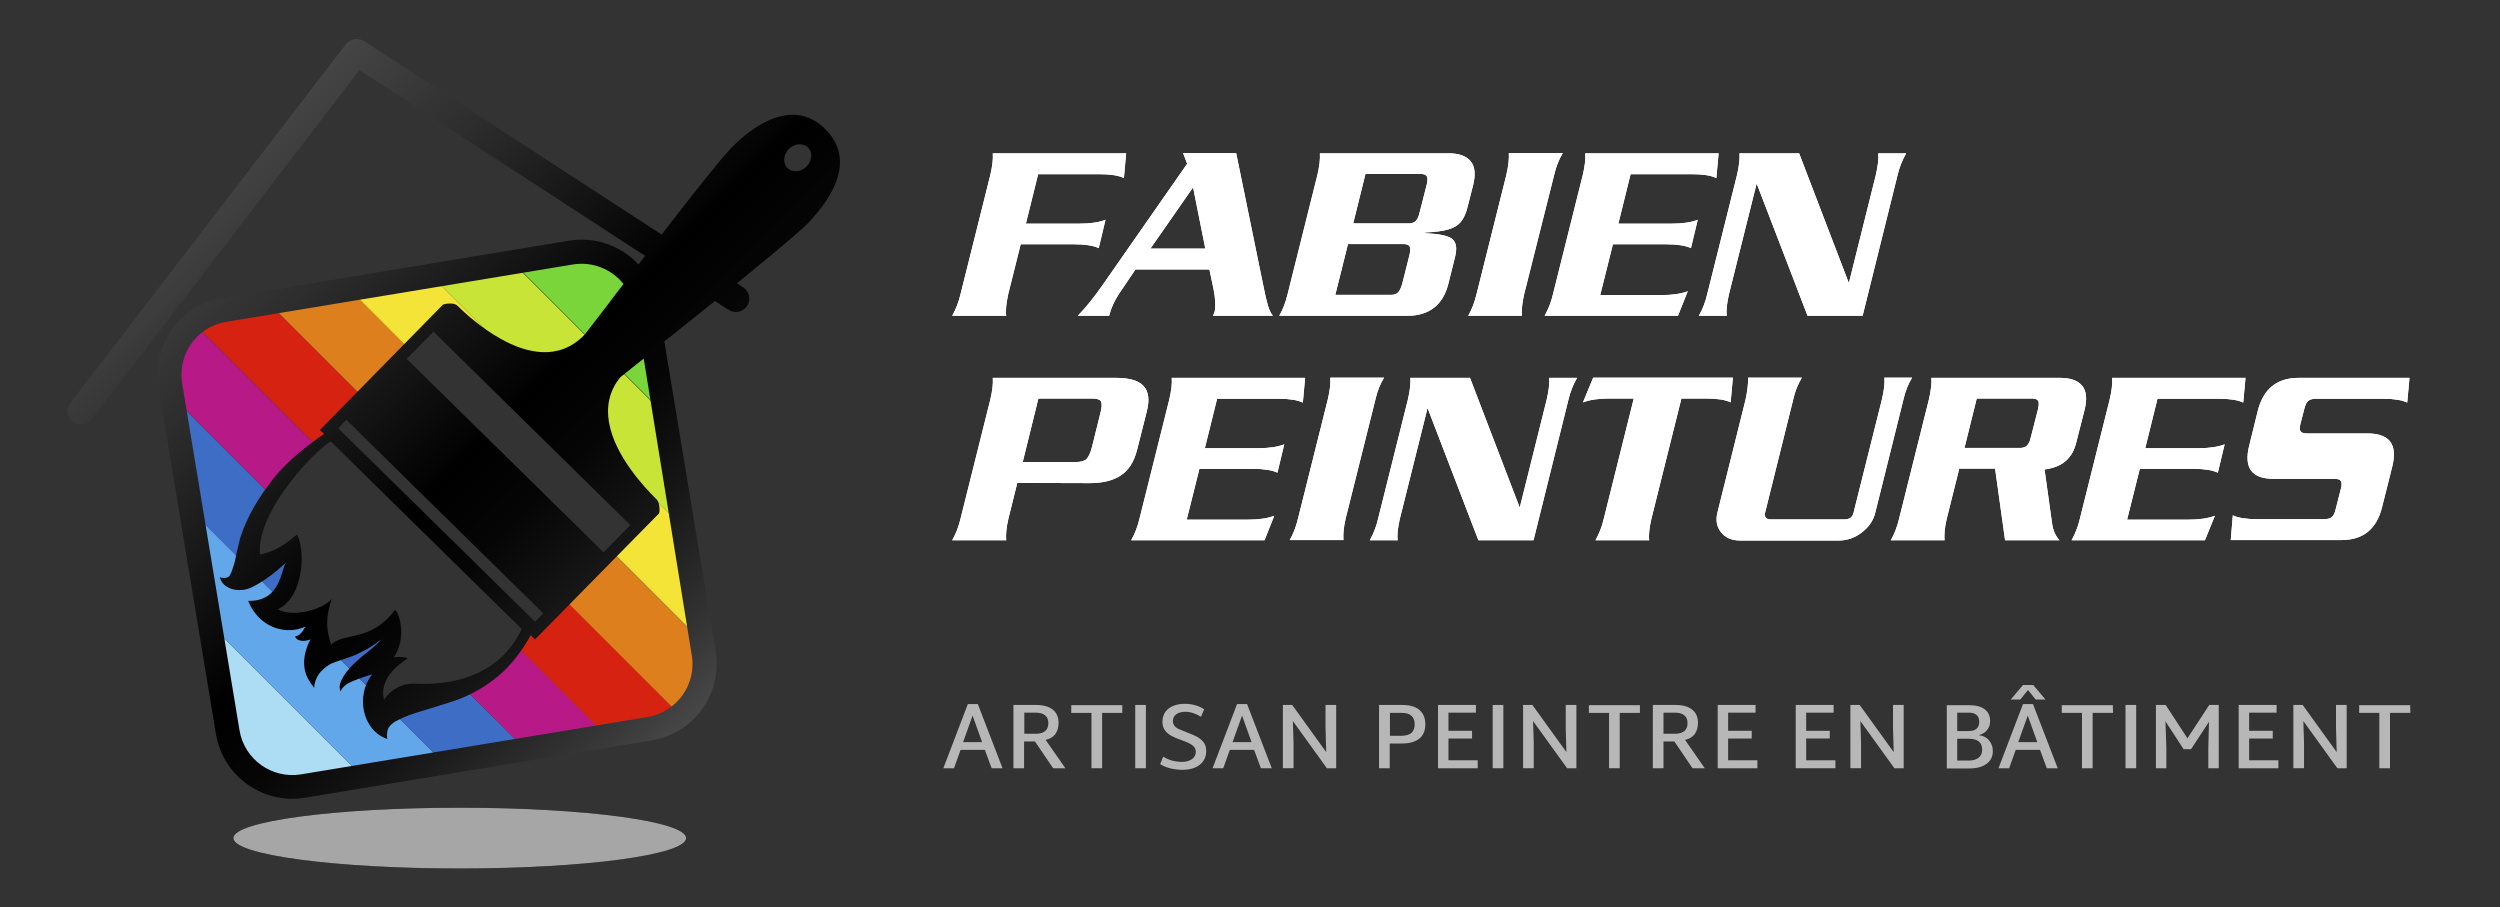 <?xml version="1.0" encoding="utf-8"?>
<!-- Generator: Adobe Illustrator 18.0.0, SVG Export Plug-In . SVG Version: 6.00 Build 0)  -->
<!DOCTYPE svg PUBLIC "-//W3C//DTD SVG 1.1//EN" "http://www.w3.org/Graphics/SVG/1.1/DTD/svg11.dtd">
<svg version="1.1" id="Ñëîé_1" xmlns:x="http://ns.adobe.com/Extensibility/1.0/" xmlns:i="http://ns.adobe.com/AdobeIllustrator/10.0/" xmlns:graph="http://ns.adobe.com/Graphs/1.0/"
	 xmlns="http://www.w3.org/2000/svg" xmlns:xlink="http://www.w3.org/1999/xlink" x="0px" y="0px" width="1102.2px" height="400px"
	 viewBox="0 0 1102.2 400" style="enable-background:new 0 0 1102.2 400;" xml:space="preserve">
<rect x="0" y="0" width="1102.2" height="400" fill="#333333" stroke="none"/>
<style type="text/css">
	.st0{fill:#040404;}
	.st1{fill:#080808;}
	.st2{fill:#0C0C0C;}
	.st3{fill:#101010;}
	.st4{fill:#141414;}
	.st5{fill:#181818;}
	.st6{fill:#1C1C1C;}
	.st7{fill:#202020;}
	.st8{fill:#242424;}
	.st9{fill:#282828;}
	.st10{fill:#2C2C2C;}
	.st11{fill:#303030;}
	.st12{fill:#343434;}
	.st13{fill:#383838;}
	.st14{fill:#3C3C3C;}
	.st15{fill:#404040;}
	.st16{fill:#444444;}
	.st17{fill:#484848;}
	.st18{fill:#4C4C4C;}
	.st19{fill:#505050;}
	.st20{fill:#545454;}
	.st21{fill:#585858;}
	.st22{fill:#5C5C5C;}
	.st23{fill:#606060;}
	.st24{fill:#646464;}
	.st25{fill:#686868;}
	.st26{fill:#6C6C6C;}
	.st27{fill:#707070;}
	.st28{fill:#747474;}
	.st29{fill:#787878;}
	.st30{fill:#7C7C7C;}
	.st31{fill:#808080;}
	.st32{fill:#848484;}
	.st33{fill:#888888;}
	.st34{fill:#8C8C8C;}
	.st35{fill:#909090;}
	.st36{fill:#949494;}
	.st37{fill:#989898;}
	.st38{fill:#9C9C9C;}
	.st39{fill:#A0A0A0;}
	.st40{fill:#A4A4A4;}
	.st41{fill:#A8A8A8;}
	.st42{fill:#ACACAC;}
	.st43{fill:#B0B0B0;}
	.st44{fill:#B4B4B4;}
	.st45{fill:#B8B8B8;}
	.st46{fill:#BCBCBC;}
	.st47{fill:#C0C0C0;}
	.st48{fill:#C4C4C4;}
	.st49{fill:#C8C8C8;}
	.st50{fill:#CCCCCC;}
	.st51{fill:#ADDDF5;}
	.st52{fill:#61A7E9;}
	.st53{fill:#3D6DC4;}
	.st54{fill:#B71A87;}
	.st55{fill:#D62210;}
	.st56{fill:#DE7F1E;}
	.st57{fill:#F4E437;}
	.st58{fill:#79D539;}
	.st59{fill:#C7E437;}
	.st60{fill:#A6A6A6;}
	.st61{fill:none;}
	.st62{fill:url(#SVGID_2_);}
	.st63{fill:#FFFFFF;}
	.st64{fill:#B8B7B7;}
</style>
<g>
	<g>
		<path d="M302.5,369.5c0,7.4-44.7,13.4-99.8,13.4s-99.8-6-99.8-13.4s44.7-13.4,99.8-13.4S302.5,362.1,302.5,369.5z"/>
		<path class="st0" d="M299,369.5c0,7.3-43.8,13.1-97.8,13.1s-97.8-5.9-97.8-13.1c0-7.3,43.8-13.1,97.8-13.1
			C255.2,356.3,299,362.2,299,369.5z"/>
		<path class="st1" d="M295.4,369.5c0,7.1-42.9,12.9-95.9,12.9s-95.9-5.8-95.9-12.9s42.9-12.9,95.9-12.9S295.4,362.4,295.4,369.5z"
			/>
		<path class="st2" d="M291.9,369.5c0,7-42.1,12.6-94,12.6s-94-5.7-94-12.6c0-7,42.1-12.6,94-12.6S291.9,362.5,291.9,369.5z"/>
		<path class="st3" d="M288.4,369.5c0,6.8-41.2,12.4-92.1,12.4c-50.8,0-92.1-5.6-92.1-12.4s41.2-12.4,92.1-12.4
			C247.1,357.1,288.4,362.7,288.4,369.5z"/>
		<path class="st4" d="M284.8,369.5c0,6.7-40.4,12.1-90.1,12.1c-49.8,0-90.1-5.4-90.1-12.1s40.3-12.1,90.1-12.1
			S284.8,362.8,284.8,369.5z"/>
		<path class="st5" d="M281.3,369.5c0,6.6-39.5,11.9-88.2,11.9s-88.2-5.3-88.2-11.9s39.5-11.9,88.2-11.9S281.3,362.9,281.3,369.5z"
			/>
		<path class="st6" d="M277.8,369.5c0,6.4-38.6,11.6-86.3,11.6c-47.6,0-86.3-5.2-86.3-11.6s38.6-11.6,86.3-11.6
			C239.1,357.9,277.8,363.1,277.8,369.5z"/>
		<path class="st7" d="M274.2,369.5c0,6.3-37.8,11.4-84.4,11.4s-84.3-5.1-84.3-11.4s37.8-11.4,84.3-11.4
			C236.4,358.1,274.2,363.2,274.2,369.5z"/>
		<path class="st8" d="M270.7,369.5c0,6.1-36.9,11.1-82.4,11.1s-82.4-5-82.4-11.1s36.9-11.1,82.4-11.1S270.7,363.4,270.7,369.5z"/>
		<path class="st9" d="M267.1,369.5c0,6-36,10.9-80.5,10.9s-80.5-4.9-80.5-10.9s36-10.9,80.5-10.9S267.1,363.5,267.1,369.5z"/>
		<path class="st10" d="M263.6,369.5c0,5.9-35.2,10.6-78.6,10.6s-78.6-4.8-78.6-10.6c0-5.9,35.2-10.6,78.6-10.6
			S263.6,363.6,263.6,369.5z"/>
		<path class="st11" d="M260.1,369.5c0,5.7-34.3,10.4-76.7,10.4c-42.3,0-76.6-4.6-76.6-10.4c0-5.7,34.3-10.3,76.6-10.3
			C225.8,359.1,260.1,363.8,260.1,369.5z"/>
		<path class="st12" d="M256.5,369.5c0,5.6-33.5,10.1-74.7,10.1c-41.3,0-74.7-4.5-74.7-10.1s33.5-10.1,74.7-10.1
			C223.1,359.4,256.5,363.9,256.5,369.5z"/>
		<path class="st13" d="M253,369.5c0,5.4-32.6,9.8-72.8,9.8s-72.8-4.4-72.8-9.8s32.6-9.8,72.8-9.8C220.4,359.6,253,364.1,253,369.5z
			"/>
		<path class="st14" d="M249.5,369.5c0,5.3-31.7,9.6-70.9,9.6c-39.1,0-70.9-4.3-70.9-9.6c0-5.3,31.7-9.6,70.9-9.6
			C217.7,359.9,249.5,364.2,249.5,369.5z"/>
		<path class="st15" d="M245.9,369.5c0,5.2-30.9,9.3-68.9,9.3c-38.1,0-68.9-4.2-68.9-9.3c0-5.2,30.9-9.3,68.9-9.3
			C215.1,360.2,245.9,364.3,245.9,369.5z"/>
		<path class="st16" d="M242.4,369.5c0,5-30,9.1-67,9.1s-67-4.1-67-9.1s30-9.1,67-9.1S242.4,364.5,242.4,369.5z"/>
		<path class="st17" d="M238.9,369.5c0,4.9-29.1,8.8-65.1,8.8s-65.1-4-65.1-8.8c0-4.9,29.1-8.8,65.1-8.8
			C209.7,360.7,238.9,364.6,238.9,369.5z"/>
		<path class="st18" d="M235.3,369.5c0,4.7-28.3,8.6-63.2,8.6s-63.2-3.8-63.2-8.6c0-4.7,28.3-8.6,63.2-8.6S235.3,364.8,235.3,369.5z
			"/>
		<path class="st19" d="M231.8,369.5c0,4.6-27.4,8.3-61.2,8.3s-61.2-3.7-61.2-8.3c0-4.6,27.4-8.3,61.2-8.3S231.8,364.9,231.8,369.5z
			"/>
		<path class="st20" d="M228.3,369.5c0,4.5-26.6,8.1-59.3,8.1c-32.8,0-59.3-3.6-59.3-8.1c0-4.4,26.6-8.1,59.3-8.1
			S228.3,365,228.3,369.5z"/>
		<path class="st21" d="M224.7,369.5c0,4.3-25.7,7.8-57.4,7.8s-57.4-3.5-57.4-7.8s25.7-7.8,57.4-7.8S224.7,365.2,224.7,369.5z"/>
		<path class="st22" d="M221.2,369.5c0,4.2-24.8,7.6-55.5,7.6c-30.6,0-55.5-3.4-55.5-7.6s24.8-7.6,55.5-7.6
			C196.3,361.9,221.2,365.3,221.2,369.5z"/>
		<path class="st23" d="M217.6,369.5c0,4-24,7.3-53.5,7.3c-29.6,0-53.5-3.3-53.5-7.3s24-7.3,53.5-7.3
			C193.7,362.2,217.6,365.5,217.6,369.5z"/>
		<path class="st24" d="M214.1,369.5c0,3.9-23.1,7.1-51.6,7.1s-51.6-3.2-51.6-7.1s23.1-7,51.6-7S214.1,365.6,214.1,369.5z"/>
		<path class="st25" d="M210.6,369.5c0,3.8-22.2,6.8-49.7,6.8c-27.4,0-49.7-3-49.7-6.8c0-3.7,22.2-6.8,49.7-6.8
			C188.3,362.7,210.6,365.7,210.6,369.5z"/>
		<path class="st26" d="M207,369.5c0,3.6-21.4,6.5-47.8,6.5s-47.8-2.9-47.8-6.5s21.4-6.5,47.8-6.5C185.7,362.9,207,365.9,207,369.5z
			"/>
		<path class="st27" d="M203.5,369.5c0,3.5-20.5,6.3-45.8,6.3s-45.8-2.8-45.8-6.3s20.5-6.3,45.8-6.3S203.5,366,203.5,369.5z"/>
		<path class="st28" d="M200,369.5c0,3.3-19.7,6-43.9,6c-24.3,0-43.9-2.7-43.9-6s19.7-6,43.9-6S200,366.2,200,369.5z"/>
		<path class="st29" d="M196.4,369.5c0,3.2-18.8,5.8-42,5.8s-42-2.6-42-5.8c0-3.2,18.8-5.8,42-5.8S196.4,366.3,196.4,369.5z"/>
		<path class="st30" d="M192.9,369.5c0,3.1-17.9,5.5-40.1,5.5c-22.1,0-40.1-2.5-40.1-5.5s17.9-5.5,40.1-5.5S192.9,366.4,192.9,369.5
			z"/>
		<path class="st31" d="M189.4,369.5c0,2.9-17.1,5.3-38.1,5.3c-21.1,0-38.1-2.4-38.1-5.3s17.1-5.3,38.1-5.3S189.4,366.6,189.4,369.5
			z"/>
		<path class="st32" d="M185.8,369.5c0,2.8-16.2,5-36.2,5s-36.2-2.2-36.2-5s16.2-5,36.2-5S185.8,366.7,185.8,369.5z"/>
		<path class="st33" d="M182.3,369.5c0,2.6-15.3,4.8-34.3,4.8c-18.9,0-34.3-2.1-34.3-4.8c0-2.6,15.3-4.8,34.3-4.8
			C166.9,364.7,182.3,366.9,182.3,369.5z"/>
		<path class="st34" d="M178.7,369.5c0,2.5-14.5,4.5-32.4,4.5s-32.4-2-32.4-4.5s14.5-4.5,32.4-4.5C164.3,365,178.7,367,178.7,369.5z
			"/>
		<path class="st35" d="M175.2,369.5c0,2.4-13.6,4.3-30.4,4.3s-30.4-1.9-30.4-4.3c0-2.3,13.6-4.3,30.4-4.3S175.2,367.1,175.2,369.5z
			"/>
		<path class="st36" d="M171.7,369.5c0,2.2-12.8,4-28.5,4s-28.5-1.8-28.5-4s12.8-4,28.5-4S171.7,367.3,171.7,369.5z"/>
		<path class="st37" d="M168.1,369.5c0,2.1-11.9,3.8-26.6,3.8c-14.7,0-26.6-1.7-26.6-3.8c0-2.1,11.9-3.7,26.6-3.7
			C156.2,365.7,168.1,367.4,168.1,369.5z"/>
		<path class="st38" d="M164.6,369.5c0,1.9-11,3.5-24.7,3.5c-13.6,0-24.7-1.6-24.7-3.5s11-3.5,24.7-3.5S164.6,367.6,164.6,369.5z"/>
		<path class="st39" d="M161.1,369.5c0,1.8-10.2,3.2-22.7,3.2c-12.6,0-22.7-1.5-22.7-3.2c0-1.8,10.2-3.2,22.7-3.2
			C150.9,366.2,161.1,367.7,161.1,369.5z"/>
		<path class="st40" d="M157.5,369.5c0,1.7-9.3,3-20.8,3s-20.8-1.3-20.8-3c0-1.6,9.3-3,20.8-3S157.5,367.8,157.5,369.5z"/>
		<path class="st41" d="M154,369.5c0,1.5-8.4,2.7-18.9,2.7c-10.4,0-18.9-1.2-18.9-2.7s8.4-2.7,18.9-2.7S154,368,154,369.5z"/>
		<path class="st42" d="M150.5,369.5c0,1.4-7.6,2.5-17,2.5s-17-1.1-17-2.5s7.6-2.5,17-2.5S150.5,368.1,150.5,369.5z"/>
		<path class="st43" d="M146.9,369.5c0,1.2-6.7,2.2-15,2.2s-15-1-15-2.2s6.7-2.2,15-2.2S146.9,368.3,146.9,369.5z"/>
		<path class="st44" d="M143.4,369.5c0,1.1-5.9,2-13.1,2c-7.2,0-13.1-0.9-13.1-2s5.9-2,13.1-2C137.5,367.5,143.4,368.4,143.4,369.5z
			"/>
		<path class="st45" d="M139.9,369.5c0,1-5,1.7-11.2,1.7s-11.2-0.8-11.2-1.7c0-0.9,5-1.7,11.2-1.7S139.9,368.5,139.9,369.5z"/>
		<path class="st46" d="M136.3,369.5c0,0.8-4.1,1.5-9.3,1.5c-5.1,0-9.2-0.7-9.2-1.5s4.1-1.5,9.2-1.5
			C132.2,368,136.3,368.7,136.3,369.5z"/>
		<path class="st47" d="M132.8,369.5c0,0.7-3.3,1.2-7.3,1.2s-7.3-0.5-7.3-1.2s3.3-1.2,7.3-1.2S132.8,368.8,132.8,369.5z"/>
		<path class="st48" d="M129.2,369.5c0,0.5-2.4,1-5.4,1s-5.4-0.4-5.4-1c0-0.5,2.4-1,5.4-1C126.8,368.5,129.2,369,129.2,369.5z"/>
		<path class="st49" d="M125.7,369.5c0,0.4-1.5,0.7-3.5,0.7c-1.9,0-3.5-0.3-3.5-0.7c0-0.4,1.6-0.7,3.5-0.7
			C124.2,368.8,125.7,369.1,125.7,369.5z"/>
		<path class="st50" d="M122.2,369.5c0,0.3-0.7,0.5-1.5,0.5c-0.9,0-1.5-0.2-1.5-0.5c0-0.2,0.7-0.4,1.5-0.4
			C121.5,369,122.2,369.2,122.2,369.5z"/>
	</g>
</g>
<g>
	<path class="st51" d="M89.2,271.8c2.1,12,4.5,23.9,8.1,35.6c1.8,6,3.9,12.4,4.3,18.7l22.1,22.1c0.5-0.1,1.1-0.1,1.6-0.1
		c1.8,0,3.6,0,5.5-0.2c0.4,0,0.7-0.1,1-0.1c0.3-0.1,0.8-0.2,1.4-0.3c3.3-0.7,6.6-1.4,9.9-2c5.7-1.2,11.5-2,17.4-2.4L89.2,271.8z"/>
	<path class="st52" d="M165,305.8v-0.1L147.3,288c-0.1,0-0.1,0-0.2,0.1c-2.6,0.8-5.4-1-6.2-3.5c-0.3-1.1-0.5-2.3-0.5-3.4l-8.3-8.3
		c-2.2,0-4.5,0-6.8,0c-4.8,0-7-7-2.5-9.3l0,0L81.3,222c0.3,1.7,0.6,3.4,0.9,5.2c2.5,14.8,4.5,29.8,7,44.6l71.4,71.4
		c0.1,0,0.3,0,0.4,0c1.1-0.6,2.3-1.1,3.6-1.5c8.4-2.4,17.3-3.1,26-3.7c2.1-0.1,4.1-0.3,6.2-0.5l-25.2-25.2
		C168,312.3,165.2,310.7,165,305.8z"/>
	<path class="st53" d="M141.4,272.2c-3,0.5-6.1,0.6-9.3,0.7l8.3,8.3c-0.1-2.3,0.3-4.5,0.6-6.8C141.2,273.7,141.3,272.9,141.4,272.2z
		"/>
	<path class="st53" d="M172,275.1c-0.6,0.4-1.5,0.9-1.7,1.1c-1.7,1.3-3.2,3-4.9,4.3c-5.1,4.1-11.9,5.6-18,7.5l17.7,17.7
		c-0.1-4.6,3.4-7.9,5.5-11.6c1.5-2.6,1.2-5.2,1.1-8.2c-0.1-2.8,0.4-5.5,0.5-8.3C172.2,277.1,172,275.9,172,275.1z"/>
	<path class="st53" d="M202,300.9c-4.6,1.7-9.1,3.7-13.5,5.7c-3.5,1.6-11.3,5.6-17,5.6l25.2,25.2c1.1-0.1,2.3-0.2,3.4-0.3
		c-0.5,0,3-0.5,3.6-0.6c1.9-0.3,3.7-0.6,5.6-1c7.8-1.3,15.7-2.6,23.6-3.9L202,300.9z"/>
	<path class="st53" d="M127.1,242.6c-1.5,0.9-2.9,1.9-4.4,2.7c-1,2.6-4,4.5-7.1,2.7c-1-0.6-1.8-1.2-2.7-2c-1-0.8-1.4-2-1.5-3.1
		c-0.7-1-1.1-2.3-0.8-3.7c0.8-5.3,3.7-9.6,5.9-14.3c1-2.2,2-4.3,3-6.4l-45.7-45.7c0,4.4,0.2,8.8,0.5,13.1c0.1,1.1,0.2,2.2,0.3,3.3
		c0,0.3,0.1,0.5,0.1,0.9c0.2,1.2,0.4,2.4,0.6,3.5c0.7,4.1,1.6,8.2,2.5,12.2c1.2,5.4,2.3,10.8,3.3,16.2l41.6,41.6
		c6.5-3.4,7.5-10.8,7.7-17.5c0-0.9,0.5-4.1-0.1-4.8C130.1,240.7,128,242.1,127.1,242.6z"/>
	<path class="st54" d="M123.8,211.8c4.7-5.3,9.8-11,15.6-15.3l-52-52c-0.2,0.1-0.4,0.2-0.6,0.3c-2,1-3.8,2.3-5.8,3.3
		c-0.3,0.2-0.5,0.3-0.7,0.3c-0.1,0.1-0.2,0.3-0.4,0.5c-0.8,0.9-1.7,1.8-2.5,2.8c-0.5,2.1-1.1,4.2-1.9,6.2c-0.5,1.4-1,3-1.6,4.4v0.1
		c0,0.6,0,1.2,0,1.8c-0.1,2.8-0.1,5.7-0.1,8.5l45.7,45.7C120.7,216.1,122.1,213.8,123.8,211.8z"/>
	<path class="st54" d="M227,284c-0.5,0.7-1,1.3-1.5,1.9c0,0.1-0.1,0.1-0.1,0.1c-4.2,6.3-7.9,10.1-15.3,12.2c-2.7,0.8-5.4,1.7-8,2.7
		l30.8,30.8c7.3-1.2,14.6-2.5,21.9-4c4.3-0.9,8.5-2.1,12.7-3.3L227,284z"/>
	<path class="st55" d="M247.2,262.4c-3.1,4.7-6.7,9.3-11.6,12.2c-1.6,0.9-3.2,1.7-4.9,2.2c0,0.8-0.3,1.6-0.8,2.4
		c-1,1.6-1.9,3.2-3,4.8l40.5,40.5c2.9-0.8,5.8-1.7,8.8-2.4c3.6-0.9,7.2-1.6,10.9-2.5c1.6-0.4,3.3-0.8,4.9-1.3
		c0.5-0.2,3.2-1.3,3.1-1.1c1.2-0.6,2.3-1.2,3.4-2c0.1-0.1,0.4-0.3,0.8-0.6L247.2,262.4z"/>
	<path class="st55" d="M119.6,134.7c-7.7,1.5-15.4,3.2-22.9,5.7c-0.5,0.2-5,2-4.5,1.7c-1.6,0.7-3.2,1.5-4.8,2.3l52,52
		c2-1.5,4.1-2.8,6.2-3.8c0.5-0.9,1.1-1.8,1.7-2.6c0.7-0.9,1.5-1.9,2.3-2.8c0.5-1.2,1-2.4,1.6-3.4c2.4-3.7,5.6-6.4,9.3-8.1
		L119.6,134.7z"/>
	<path class="st56" d="M310.1,290.8c-0.7-3.1-1.4-6.3-2.1-9.4l-38.6-38.6c-3.3,2.1-6.7,4.1-10,6.3c-1.1,0.7-2.1,1.4-3.1,2.1
		c-0.1,0.1-0.2,0.1-0.3,0.2c-1.6,1.5-3.1,3.1-4.7,4.6c-0.1,0.1-0.1,0.1-0.2,0.2c0,0.1-0.1,0.2-0.2,0.3c-0.3,0.6-0.8,1.2-1.1,1.8
		c-0.8,1.4-1.6,2.7-2.5,4.1c0,0.1-0.1,0.1-0.1,0.2l52.1,52.1c0.9-0.7,2.1-1.6,1.6-1.1c2-1.7,3.9-3.5,5.6-5.4c0.2-0.3,1.9-2.4,2.5-3
		c0.5-0.8,1.4-2,1.5-2.2c0.6-1,1.3-1.9,1.9-2.9C311.5,296.6,310.8,293.5,310.1,290.8z"/>
	<path class="st56" d="M164.8,174.4c1.2-1.6,2.7-3,4.3-4.1c0.9-2.7,2.3-5.2,4.1-7.3c-2.3,2.6,0.3-0.8,0.7-1.5
		c1.3-2.2,2.7-4.1,4.4-6.2c0.6-0.7,1.2-1.3,1.8-2L154.8,128c-1.1,0.2-2.2,0.4-3.3,0.7c-10.5,2.3-21.3,3.9-31.9,6l41,41
		C162,175.2,163.3,174.7,164.8,174.4z"/>
	<path class="st57" d="M181.5,151.9c6-5.9,13-9.8,21.7-7.8c7.3,1.7,12.1,7.3,16.2,13.1c1.2,1.7,2.2,3.4,3.3,5.1c0.3,0.5,1,1.3,1.4,2
		c0.1,0.1,0.2,0.2,0.3,0.4c8.7,9.8,17.4,19.6,27,28.5c1.3,1.2,2.7,2.4,4,3.6c0.1,0.1,0.3,0.2,0.4,0.3c0,0,0,0,0.1,0
		c2.3,1.4,4.5,3,6.7,4.5c6.3,4.2,11.4,8.7,15.9,14.8c6.1,8.3,0.9,19.6-6.5,24.6c-0.9,0.6-1.7,1.2-2.6,1.7l38.6,38.6
		c-2.9-14.1-5-28.5-7.1-42.8c-0.4-2.4-0.7-4.8-1.1-7.3l-109-109c-2.2,0.2-4.4,0.5-6.6,0.7c-0.9,0.1-1.9,0.2-2.8,0.4
		c-0.1,0-0.7,0.1-1.9,0.3c-8.3,1.3-16.5,2.7-24.8,4.5l25.3,25.3C180.5,152.9,181,152.4,181.5,151.9z"/>
	<path class="st58" d="M264.8,112.5c-0.6,0.1-1.2,0.1-1.8,0.1c-10.2,0.1-20.2,1.1-30.3,2.3c0,0-2.9,0.3-3.5,0.4
		c-1,0.1-1.9,0.3-2.9,0.5l66.9,66.9c-2.3-11.3-4.5-22.7-3.6-34c-0.1-0.1-0.1-0.2-0.2-0.3c-2.6-4.1-3-8.8-1.9-13.2L264.8,112.5z"/>
	<path class="st59" d="M222.5,116.5c-4.9,1-9.7,2.2-14.6,3.2c-5.3,1.1-10.6,1.8-15.9,2.4c-0.4,0-0.8,0.1-1.2,0.1l109.1,109.1
		c-0.4-3.1-0.9-6.1-1.3-9.2c-0.6-5.1-1.1-10.3-1.7-15.4c-0.2-2.2-0.5-4.5-0.8-6.7c0-0.4-0.1-0.7-0.1-0.8c-0.1-1-0.3-2-0.5-3
		c-0.7-4.4-1.6-8.9-2.5-13.4l-66.9-66.9C225,116,223.7,116.2,222.5,116.5z"/>
</g>
<g>
	<path class="st60" d="M302.5,369.5c0,7.4-44.7,13.4-99.8,13.4s-99.8-6-99.8-13.4s44.7-13.4,99.8-13.4S302.5,362.1,302.5,369.5z"/>
	<g>
		<path class="st61" d="M169.3,308.3c4.5-6.3,10.4-7.2,13.8-7c11.3,0.6,35.9-0.7,46.9-24.1l-84.1-82.6c-3.2,0.6-32.9,29.1-31.3,49.7
			c9.5-1.4,16-9.2,16.4-8.5c3.6,6.3,3.2,27.2-8.5,32.7c5.9,3.5,19.3,0.6,23.8-4.6c-4.2,11.9-0.8,17.6-0.4,20.3
			c5.8-5.8,17.6-1,28.3-15.5c2.5,2.6,4.9,13.1-0.6,21c1.4-0.3,4.9-0.3,6.2,0.4C175,293.2,167,299.6,169.3,308.3z"/>
		
			<rect x="133.5" y="227" transform="matrix(-0.713 -0.701 0.701 -0.713 172.078 529.608)" class="st61" width="121.7" height="5.2"/>
		<path class="st61" d="M273.1,166.5c-5.2,6.3-6.2,13.2-5,20c2.5,14.4,15.2,28.2,20.7,33.6l0.2,0.2c1.7,1.7,1.5,5.9,1.1,6.3
			l-54.7,55.6l-1.8-2c-0.4,0.8-0.8,1.5-1.3,2.3c-2.5,4.2-5.5,8.3-9.1,12.1c-3.6,3.8-12.7,11.6-26.1,15.5l-11.6,3.6
			c-3.7,1.2-7.4,2.5-10.5,4c-1.5,0.8-2.7,1.6-3.7,2.8c-1,1.2-1.2,3.4-1,5.5c-11.2-3.9-14-19.3-6.6-28.5c-1.5,0.5-3,0.9-4.4,1.4
			c-1.4,0.4-2.7,0.9-4,1.5c-0.4,0.2-0.9,0.4-1.3,0.6c-0.8,0.4-1.6,0.9-2.4,1.5c-0.7,0.6-1.4,1.4-1.8,2.5c-0.5-0.8-0.6-2-0.3-3.3
			c0.3-1.2,0.9-2.5,1.7-3.6c1.4-2.3,3.2-4.1,5-5.8c1.8-1.7,3.7-3.2,5.4-4.6c1.7-1.3,3.2-2.5,4.3-3.7c0.7-0.7,1.2-1.3,1.7-1.9
			c-2,1.6-4.1,3-6.1,4.2c-1,0.6-2,1.1-3.1,1.6s-2,1-3,1.4c-1.9,0.8-8.9,2.9-10.4,3.8c-5.8,3.6-6.8,7.9-6.9,10.4
			c-0.9-1.7-7.9-7.7-2.3-20.1c0.2-0.5,0.5-0.9,0.8-1.3c-0.8,0.3-1.7,0.5-2.6,0.6c-1,0.1-1.9,0-2.7-0.3c-0.8-0.4-1.4-0.9-1.6-1.6
			c0.8-0.2,1.5-0.4,2-0.9c0.5-0.4,0.9-0.9,1.3-1.4c0.5-0.7,0.9-1.4,1.3-2.1c-0.7,0.3-1.4,0.6-2,0.8c-7.2,2.3-18.4-0.1-23.3-12.1
			c14.5,0.4,14.4-13.9,16.7-16.9c-3.2,3-6.5,5.8-10.3,8.2c-0.3,0.2-0.5,0.4-0.8,0.5c-2,1.2-4.1,2.5-6.4,3.1
			c-4.2,1.1-10.4-0.2-11.7-5.3c1,0.2,2,0.4,2.9,0.2s1.4-0.7,1.6-1.2c0.6-1,1.2-2.7,1.7-4.5c0.3-0.9,0.5-1.8,0.7-2.7s0.4-1.9,0.6-2.9
			s0.4-2,0.7-3l0.4-1.7l0.5-1.8c2.9-9.2,8.2-17.8,14.2-25.5c6.1-7.8,15.3-15.1,22.7-20.1l-1.9-1.7l54.2-55.2
			c0.4-0.4,4.8-1.3,6.5,0.4c3.5,3.4,10.5,9.7,18.9,14.5c11.6,6.5,25.8,9.9,36.9-1.5c0.1-0.1,0.2-0.2,0.3-0.3
			c3.4-4.4,7-9.1,10.7-13.9l0.2-0.2v-0.1c2-2.7,4.1-5.4,6.2-8.1c-5.2-6.5-13.6-10.1-22.3-8.6L99.7,141.9
			C86.9,144,78.1,156.1,80.3,169l25.3,152.9c2.1,12.8,14.3,21.5,27.1,19.4L285.6,316c12.8-2.1,21.5-14.3,19.4-27.1l-21.6-130.7
			C279.8,161.1,276.3,163.9,273.1,166.5z"/>
		<path class="st61" d="M347.8,65.7c-2.5,2.5-2.7,6.3-0.6,8.4s5.9,1.8,8.4-0.7s2.7-6.3,0.6-8.4C354,62.9,350.3,63.2,347.8,65.7z"/>
		
			<rect x="167.8" y="186.4" transform="matrix(-0.713 -0.701 0.701 -0.713 255.073 494.004)" class="st61" width="121.7" height="16.8"/>
		
			<linearGradient id="SVGID_2_" gradientUnits="userSpaceOnUse" x1="103.321" y1="333.43" x2="328.778" y2="107.972" gradientTransform="matrix(1 0 0 -1 0 402)">
			<stop  offset="0" style="stop-color:#454545"/>
			<stop  offset="0.234" style="stop-color:#292929"/>
			<stop  offset="0.525" style="stop-color:#000000"/>
			<stop  offset="0.626" style="stop-color:#050505"/>
			<stop  offset="0.752" style="stop-color:#151515"/>
			<stop  offset="0.892" style="stop-color:#2F2F2F"/>
			<stop  offset="1" style="stop-color:#474747"/>
		</linearGradient>
		<path class="st62" d="M363.7,56.8c-0.5-0.5-1-1-1.5-1.4c-15-12.5-32.8,2.6-39.9,9.9c-4.6,4.8-16.7,20.1-30.6,38.1L160.5,18.1
			c-2.1-1.3-4.7-1.2-6.6,0.1c-0.6,0.4-1.1,0.8-1.5,1.4L31,177.7c-2,2.6-1.5,6.3,1.1,8.3s6.3,1.5,8.3-1.1l118.1-154l125.9,81.9
			c-1,1.3-1.9,2.5-2.9,3.8c-7.5-8.1-18.9-12.4-30.6-10.5L98,131.4c-18.6,3.1-31.2,20.7-28.1,39.3l25.3,152.9
			c3.1,18.6,20.7,31.2,39.3,28.1l152.9-25.3c18.6-3.1,31.2-20.7,28.1-39.3l-22.6-136.6c1-0.8,2-1.6,3.1-2.4
			c6.4-5.1,12.9-10.3,19.2-15.4l6,3.9c2.7,1.8,6.4,1,8.2-1.7c1.8-2.7,1-6.4-1.7-8.2l-2.8-1.8c15-12.2,27.3-22.4,31.4-26.6
			c4.8-5,13.2-14.9,14-25.4C370.6,67.5,369,61.9,363.7,56.8z M285.6,316.1l-152.9,25.3c-12.8,2.1-25-6.6-27.1-19.4L80.3,169
			c-2.1-12.8,6.6-25,19.4-27.1l152.9-25.3c8.7-1.4,17.1,2.1,22.3,8.6c-2.1,2.7-4.2,5.4-6.2,8.1v0.1l-0.2,0.2
			c-3.7,4.8-7.3,9.5-10.7,13.9c-0.1,0.1-0.2,0.2-0.3,0.3c-11.2,11.4-25.4,8-36.9,1.5c-8.4-4.7-15.5-11.1-18.9-14.5
			c-1.7-1.7-6.1-0.8-6.5-0.4L141,189.6l1.9,1.7c-7.4,5-16.6,12.2-22.7,20.1c-6,7.7-11.3,16.3-14.2,25.5l-0.5,1.8l-0.4,1.7
			c-0.2,1-0.5,2-0.7,3s-0.4,1.9-0.6,2.9c-0.2,0.9-0.4,1.9-0.7,2.7c-0.5,1.8-1.1,3.4-1.7,4.5c-0.3,0.5-0.8,1-1.6,1.2
			c-0.9,0.2-1.9,0.1-2.9-0.2c1.3,5.1,7.5,6.4,11.7,5.3c2.3-0.6,4.4-1.9,6.4-3.1c0.3-0.2,0.5-0.4,0.8-0.5c3.7-2.4,7.1-5.2,10.3-8.2
			c-2.3,3-2.2,17.3-16.7,16.9c4.9,12,16.1,14.5,23.3,12.1c0.7-0.2,1.4-0.5,2-0.8c-0.4,0.7-0.9,1.4-1.3,2.1c-0.4,0.5-0.8,1-1.3,1.4
			c-0.6,0.5-1.2,0.7-2,0.9c0.2,0.7,0.8,1.3,1.6,1.6c0.8,0.3,1.8,0.4,2.7,0.3s1.8-0.3,2.6-0.6c-0.3,0.4-0.6,0.9-0.8,1.3
			c-5.6,12.4,1.5,18.5,2.3,20.1c0.1-2.5,1-6.8,6.9-10.4c1.5-0.9,8.5-3,10.4-3.8c1-0.4,1.9-0.8,3-1.4c1-0.5,2.1-1,3.1-1.6
			c2.1-1.2,4.1-2.6,6.1-4.2c-0.4,0.6-1,1.2-1.7,1.9c-1.2,1.2-2.7,2.4-4.3,3.7c-1.8,1.4-3.6,2.9-5.4,4.6c-1.8,1.7-3.6,3.6-5,5.8
			c-0.7,1.1-1.3,2.3-1.7,3.6c-0.3,1.3-0.2,2.5,0.3,3.3c0.4-1.1,1.1-1.9,1.8-2.5s1.5-1.1,2.4-1.5c0.4-0.2,0.9-0.4,1.3-0.6
			c1.3-0.5,2.6-1,4-1.5s2.9-0.9,4.4-1.4c-7.4,9.2-4.5,24.7,6.6,28.5c-0.3-2.1,0-4.2,1-5.5c0.9-1.2,2.1-2,3.7-2.8
			c3-1.6,6.7-2.9,10.5-4l11.6-3.6c13.4-3.9,22.5-11.7,26.1-15.5s6.6-7.9,9.1-12.1c0.5-0.8,0.9-1.5,1.3-2.3l1.8,2l54.7-55.6
			c0.4-0.4,0.6-4.7-1.1-6.3l-0.2-0.2c-5.5-5.4-18.2-19.2-20.7-33.6c-1.2-6.8-0.1-13.8,5-20c3.3-2.6,6.7-5.4,10.3-8.2L305,289
			C307.1,301.8,298.4,313.9,285.6,316.1z M173.6,289.8c5.5-7.9,3-18.4,0.6-21c-10.7,14.5-22.5,9.7-28.3,15.5
			c-0.3-2.7-3.8-8.4,0.4-20.3c-4.4,5.2-17.9,8.2-23.8,4.6c11.7-5.5,12.1-26.5,8.5-32.7c-0.4-0.7-6.9,7.1-16.4,8.5
			c-1.7-20.6,28.1-49.2,31.3-49.7l84.1,82.6c-11,23.4-35.7,24.7-46.9,24.1c-3.4-0.2-9.2,0.7-13.8,7c-2.2-8.7,5.7-15.1,10.5-18.1
			C178.5,289.5,175,289.5,173.6,289.8z M149.1,188.8l3.6-3.7l86.8,85.3l-3.6,3.7L149.1,188.8z M179.3,158.2l11.8-12l86.8,85.3
			l-11.8,12L179.3,158.2z M355.6,73.4c-2.5,2.5-6.2,2.8-8.4,0.7c-2.2-2.1-1.9-5.9,0.6-8.4s6.2-2.8,8.4-0.7
			C358.4,67.1,358.1,70.9,355.6,73.4z"/>
	</g>
</g>
<g>
	<g>
		<path class="st63" d="M443.6,139.2h-23.8c1.6-2.8,2.9-6.1,3.7-9.6l13.1-52.4c0.9-3.8,1.3-7,1.1-9.6h58.8l-1,10.9
			c-2.2-1.1-5.8-1.7-10.7-1.7h-27.1l-5.4,21.8H476c4.8,0,8.6-0.6,11.4-1.7l-3,12.5c-2.3-1.1-5.9-1.7-10.8-1.7H450l-5.5,22
			C443.7,133.4,443.3,136.6,443.6,139.2z"/>
		<path class="st63" d="M533.2,118.8h-32.6l-7.3,10.8c-2,3.1-3.5,6.3-4.3,9.6h-13.8c3.6-3.7,7.3-8.3,11.1-13.8l37.1-53.2l-1.8-4.7
			H545l11.9,58.1c0.8,4,1.5,7.1,2.1,9.1s1.3,3.5,2.2,4.5h-26.4c0.2-0.4,0.4-0.9,0.7-1.7c0.5-2.3,0.4-5.7-0.5-10.2L533.2,118.8z
			 M507.2,109.6h24.2l-5.4-27L507.2,109.6z"/>
		<path class="st63" d="M567.7,129.6l13.1-52.4c0.9-3.9,1.3-7.1,1.1-9.6h56.8c4.6,0,7.8,1.2,9.7,3.5s2.2,5.8,1.1,10.4l-2.6,10.2
			c-0.7,2.7-1.7,4.8-3,6.3s-3.1,2.5-5.5,3.2s-5.8,1.1-10.1,1.3l-0.1,0.3c6.3,0.3,10.3,1.1,12.1,2.6s2.2,4.2,1.1,8.3l-2.9,11.6
			c-1.2,4.6-3.3,8.1-6.3,10.4s-6.8,3.5-11.4,3.5H564C565.6,136.5,566.8,133.3,567.7,129.6z M594.3,107.6l-5.6,22.4h24.6
			c1.3,0,2.4-0.4,3.1-1.1s1.3-2,1.8-3.7l3.2-12.7c0.4-1.8,0.5-3,0.1-3.8c-0.4-0.7-1.3-1.1-2.6-1.1H594.3z M602,76.7l-5.4,21.8h24.5
			c1.3,0,2.4-0.4,3.1-1.1c0.7-0.7,1.3-2,1.7-3.8l3.1-12.1c0.4-1.8,0.5-3,0.1-3.7s-1.2-1.1-2.6-1.1C626.5,76.7,602,76.7,602,76.7z"/>
		<path class="st63" d="M665.2,67.5H689c-1.7,2.8-3,6-3.8,9.6L672,129.6c-0.9,3.8-1.2,7-1,9.6h-23.7c1.6-2.7,2.8-5.9,3.7-9.6
			l13.1-52.4C665,73.3,665.4,70,665.2,67.5z"/>
		<path class="st63" d="M739.8,139.2H681c1.6-2.8,2.9-6.1,3.7-9.6l13.1-52.4c0.9-3.8,1.3-7,1.1-9.6h58.8l-1,10.9
			c-2.2-1.1-5.8-1.7-10.7-1.7h-27.1l-5.4,21.8h23.6c4.8,0,8.6-0.6,11.4-1.7l-3,12.5c-2.3-1.1-5.9-1.7-10.8-1.7h-23.6l-5.6,22.4h27.1
			c4.8,0,8.6-0.6,11.5-1.7L739.8,139.2z"/>
		<path class="st63" d="M821.2,139.2h-24.3l-22.3-58h-0.2l-12.1,48.4c-0.9,3.9-1.3,7.1-1,9.6H749c1.6-2.8,2.9-6.1,3.7-9.6l13.1-52.4
			c0.9-3.9,1.3-7.1,1.1-9.6h26.3l21.8,56.9h0.2L827,77.2c0.9-3.9,1.3-7.1,1.1-9.6h12.3c-1.6,2.7-2.9,5.9-3.8,9.6L821.2,139.2z"/>
		<path class="st63" d="M448.5,212.9l-3.9,15.7c-0.9,3.8-1.2,7-1,9.6h-23.8c1.6-2.8,2.9-6.1,3.7-9.6l13.1-52.4
			c0.9-3.8,1.3-7,1.1-9.6h54.4c5.9,0,9.9,1.2,12.1,3.6c2.2,2.4,2.7,6.1,1.4,11.2l-4.3,17c-1.3,5.1-3.6,8.8-7,11.1s-8,3.5-13.9,3.5
			L448.5,212.9L448.5,212.9z M457.8,175.7l-6.9,28h23.4c2.2,0,3.8-0.4,4.7-1.3c0.9-0.9,1.7-2.6,2.4-5.2l3.7-14.9
			c0.7-2.6,0.8-4.4,0.3-5.3c-0.5-0.9-1.9-1.3-4-1.3H457.8z"/>
		<path class="st63" d="M557.5,238.2h-58.8c1.6-2.8,2.9-6.1,3.7-9.6l13.1-52.4c0.9-3.8,1.3-7,1.1-9.6h58.8l-1,10.9
			c-2.2-1.1-5.8-1.7-10.7-1.7h-27.1l-5.4,21.8h23.6c4.8,0,8.6-0.6,11.4-1.7l-3,12.5c-2.3-1.1-5.9-1.7-10.8-1.7h-23.6l-5.6,22.4h27.1
			c4.8,0,8.6-0.6,11.5-1.7L557.5,238.2z"/>
		<path class="st63" d="M586.5,166.5h23.7c-1.7,2.8-3,6-3.8,9.6l-13.1,52.4c-0.9,3.8-1.2,7-1,9.6h-23.7c1.6-2.7,2.8-5.9,3.7-9.6
			l13.1-52.4C586.3,172.3,586.7,169,586.5,166.5z"/>
		<path class="st63" d="M676.1,238.2h-24.3l-22.3-58h-0.2l-12.1,48.4c-0.9,3.9-1.3,7.1-1,9.6h-12.3c1.6-2.8,2.9-6.1,3.7-9.6
			l13.1-52.4c0.9-3.9,1.3-7.1,1.1-9.6h26.3l21.8,56.9h0.2l11.8-47.3c0.9-3.9,1.3-7.1,1.1-9.6h12.3c-1.6,2.7-2.9,5.9-3.8,9.6
			L676.1,238.2z"/>
		<path class="st63" d="M702.4,166.5H764l-1,10.9c-2.2-1.1-5.8-1.7-10.7-1.7h-11l-13.2,52.9c-0.9,3.9-1.3,7.1-1,9.6h-23.7
			c1.6-2.8,2.9-6.1,3.7-9.6l13.2-52.9h-10.9c-4.8,0-8.6,0.6-11.5,1.7L702.4,166.5z"/>
		<path class="st63" d="M770.7,166.5h23.7c-1.7,2.8-3,6-3.8,9.6L778.2,226c-0.4,2,0.4,3,2.5,3h32.5c2.2,0,3.6-1,4-3l12.5-49.9
			c0.9-3.8,1.3-7,1.1-9.6H843c-1.7,2.8-3,6-3.8,9.6l-12.4,49.8c-0.8,3.5-2.8,6.4-5.9,8.8c-3.1,2.4-6.5,3.6-10.1,3.6h-43.7
			c-3.6,0-6.4-1.2-8.3-3.6c-1.9-2.4-2.5-5.3-1.6-8.8l12.4-49.8C770.4,172.3,770.8,169,770.7,166.5z"/>
		<path class="st63" d="M863.8,206.6l-5.5,22c-0.9,3.8-1.2,7-1,9.6h-23.7c1.6-2.7,2.8-5.9,3.7-9.6l13.1-52.4
			c0.9-3.9,1.3-7.1,1.1-9.6h56.8c4.6,0,7.8,1.2,9.7,3.5s2.2,5.8,1.1,10.4l-3.7,14.5c-0.8,3.4-2.3,6.1-4.5,8.1s-5.3,3.3-9.5,3.9
			l3.3,23.6c0.4,3.1,1.5,5.7,3.3,7.6h-24l-4.4-31.6H863.8z M871.5,175.7l-5.4,21.8h24.5c1.3,0,2.4-0.4,3.1-1.1
			c0.7-0.7,1.3-2,1.7-3.8l3.1-12.1c0.4-1.8,0.5-3,0.1-3.7s-1.2-1.1-2.6-1.1L871.5,175.7L871.5,175.7z"/>
		<path class="st63" d="M972.1,238.2h-58.8c1.6-2.8,2.9-6.1,3.7-9.6l13.1-52.4c0.9-3.8,1.3-7,1.1-9.6H990l-1,10.9
			c-2.2-1.1-5.8-1.7-10.7-1.7h-27.1l-5.4,21.8h23.6c4.8,0,8.6-0.6,11.4-1.7l-3,12.5c-2.3-1.1-5.9-1.7-10.8-1.7h-23.6l-5.6,22.4H965
			c4.8,0,8.6-0.6,11.5-1.7L972.1,238.2z"/>
		<path class="st63" d="M1054.7,205.7l-4.5,17.9c-2.4,9.7-8.4,14.5-17.9,14.5h-48.8l0.9-10.9c2.3,1.1,5.9,1.7,10.7,1.7h29.5
			c1.5,0,2.7-0.3,3.4-0.9c0.8-0.6,1.3-1.7,1.7-3.3l2.4-9.4c0.4-1.6,0.3-2.7-0.1-3.3s-1.4-0.9-3-0.9h-26.7c-9.5,0-13.1-4.8-10.7-14.5
			l3.8-15.4c2.4-9.7,8.4-14.6,18-14.6h48.9l-1,10.9c-2.2-1.1-5.8-1.7-10.6-1.7h-29.6c-1.5,0-2.6,0.3-3.4,0.9
			c-0.7,0.6-1.3,1.7-1.7,3.3l-1.8,6.9c-0.4,1.6-0.3,2.7,0.1,3.3c0.4,0.6,1.4,0.9,2.9,0.9h26.8C1053.6,191.2,1057.1,196,1054.7,205.7
			z"/>
	</g>
	<g>
		<path class="st63" d="M443.6,139.2h-23.8c1.6-2.8,2.9-6.1,3.7-9.6l13.1-52.4c0.9-3.8,1.3-7,1.1-9.6h58.8l-1,10.9
			c-2.2-1.1-5.8-1.7-10.7-1.7h-27.1l-5.4,21.8H476c4.8,0,8.6-0.6,11.4-1.7l-3,12.5c-2.3-1.1-5.9-1.7-10.8-1.7H450l-5.5,22
			C443.7,133.4,443.3,136.6,443.6,139.2z"/>
		<path class="st63" d="M533.2,118.8h-32.6l-7.3,10.8c-2,3.1-3.5,6.3-4.3,9.6h-13.8c3.6-3.7,7.3-8.3,11.1-13.8l37.1-53.2l-1.8-4.7
			H545l11.9,58.1c0.8,4,1.5,7.1,2.1,9.1s1.3,3.5,2.2,4.5h-26.4c0.2-0.4,0.4-0.9,0.7-1.7c0.5-2.3,0.4-5.7-0.5-10.2L533.2,118.8z
			 M507.2,109.6h24.2l-5.4-27L507.2,109.6z"/>
		<path class="st63" d="M567.7,129.6l13.1-52.4c0.9-3.9,1.3-7.1,1.1-9.6h56.8c4.6,0,7.8,1.2,9.7,3.5s2.2,5.8,1.1,10.4l-2.6,10.2
			c-0.7,2.7-1.7,4.8-3,6.3s-3.1,2.5-5.5,3.2s-5.8,1.1-10.1,1.3l-0.1,0.3c6.3,0.3,10.3,1.1,12.1,2.6s2.2,4.2,1.1,8.3l-2.9,11.6
			c-1.2,4.6-3.3,8.1-6.3,10.4s-6.8,3.5-11.4,3.5H564C565.6,136.5,566.8,133.3,567.7,129.6z M594.3,107.6l-5.6,22.4h24.6
			c1.3,0,2.4-0.4,3.1-1.1s1.3-2,1.8-3.7l3.2-12.7c0.4-1.8,0.5-3,0.1-3.8c-0.4-0.7-1.3-1.1-2.6-1.1H594.3z M602,76.7l-5.4,21.8h24.5
			c1.3,0,2.4-0.4,3.1-1.1c0.7-0.7,1.3-2,1.7-3.8l3.1-12.1c0.4-1.8,0.5-3,0.1-3.7s-1.2-1.1-2.6-1.1C626.5,76.7,602,76.7,602,76.7z"/>
		<path class="st63" d="M665.2,67.5H689c-1.7,2.8-3,6-3.8,9.6L672,129.6c-0.9,3.8-1.2,7-1,9.6h-23.7c1.6-2.7,2.8-5.9,3.7-9.6
			l13.1-52.4C665,73.3,665.4,70,665.2,67.5z"/>
		<path class="st63" d="M739.8,139.2H681c1.6-2.8,2.9-6.1,3.7-9.6l13.1-52.4c0.9-3.8,1.3-7,1.1-9.6h58.8l-1,10.9
			c-2.2-1.1-5.8-1.7-10.7-1.7h-27.1l-5.4,21.8h23.6c4.8,0,8.6-0.6,11.4-1.7l-3,12.5c-2.3-1.1-5.9-1.7-10.8-1.7h-23.6l-5.6,22.4h27.1
			c4.8,0,8.6-0.6,11.5-1.7L739.8,139.2z"/>
		<path class="st63" d="M821.2,139.2h-24.3l-22.3-58h-0.2l-12.1,48.4c-0.9,3.9-1.3,7.1-1,9.6H749c1.6-2.8,2.9-6.1,3.7-9.6l13.1-52.4
			c0.9-3.9,1.3-7.1,1.1-9.6h26.3l21.8,56.9h0.2L827,77.2c0.9-3.9,1.3-7.1,1.1-9.6h12.3c-1.6,2.7-2.9,5.9-3.8,9.6L821.2,139.2z"/>
		<path class="st63" d="M448.5,212.9l-3.9,15.7c-0.9,3.8-1.2,7-1,9.6h-23.8c1.6-2.8,2.9-6.1,3.7-9.6l13.1-52.4
			c0.9-3.8,1.3-7,1.1-9.6h54.4c5.9,0,9.9,1.2,12.1,3.6c2.2,2.4,2.7,6.1,1.4,11.2l-4.3,17c-1.3,5.1-3.6,8.8-7,11.1s-8,3.5-13.9,3.5
			L448.5,212.9L448.5,212.9z M457.8,175.7l-6.9,28h23.4c2.2,0,3.8-0.4,4.7-1.3c0.9-0.9,1.7-2.6,2.4-5.2l3.7-14.9
			c0.7-2.6,0.8-4.4,0.3-5.3c-0.5-0.9-1.9-1.3-4-1.3H457.8z"/>
		<path class="st63" d="M557.5,238.2h-58.8c1.6-2.8,2.9-6.1,3.7-9.6l13.1-52.4c0.9-3.8,1.3-7,1.1-9.6h58.8l-1,10.9
			c-2.2-1.1-5.8-1.7-10.7-1.7h-27.1l-5.4,21.8h23.6c4.8,0,8.6-0.6,11.4-1.7l-3,12.5c-2.3-1.1-5.9-1.7-10.8-1.7h-23.6l-5.6,22.4h27.1
			c4.8,0,8.6-0.6,11.5-1.7L557.5,238.2z"/>
		<path class="st63" d="M586.5,166.5h23.7c-1.7,2.8-3,6-3.8,9.6l-13.1,52.4c-0.9,3.8-1.2,7-1,9.6h-23.7c1.6-2.7,2.8-5.9,3.7-9.6
			l13.1-52.4C586.3,172.3,586.7,169,586.5,166.5z"/>
		<path class="st63" d="M676.1,238.2h-24.3l-22.3-58h-0.2l-12.1,48.4c-0.9,3.9-1.3,7.1-1,9.6h-12.3c1.6-2.8,2.9-6.1,3.7-9.6
			l13.1-52.4c0.9-3.9,1.3-7.1,1.1-9.6h26.3l21.8,56.9h0.2l11.8-47.3c0.9-3.9,1.3-7.1,1.1-9.6h12.3c-1.6,2.7-2.9,5.9-3.8,9.6
			L676.1,238.2z"/>
		<path class="st63" d="M702.4,166.5H764l-1,10.9c-2.2-1.1-5.8-1.7-10.7-1.7h-11l-13.2,52.9c-0.9,3.9-1.3,7.1-1,9.6h-23.7
			c1.6-2.8,2.9-6.1,3.7-9.6l13.2-52.9h-10.9c-4.8,0-8.6,0.6-11.5,1.7L702.4,166.5z"/>
		<path class="st63" d="M770.7,166.5h23.7c-1.7,2.8-3,6-3.8,9.6L778.2,226c-0.4,2,0.4,3,2.5,3h32.5c2.2,0,3.6-1,4-3l12.5-49.9
			c0.9-3.8,1.3-7,1.1-9.6H843c-1.7,2.8-3,6-3.8,9.6l-12.4,49.8c-0.8,3.5-2.8,6.4-5.9,8.8c-3.1,2.4-6.5,3.6-10.1,3.6h-43.7
			c-3.6,0-6.4-1.2-8.3-3.6c-1.9-2.4-2.5-5.3-1.6-8.8l12.4-49.8C770.4,172.3,770.8,169,770.7,166.5z"/>
		<path class="st63" d="M863.8,206.6l-5.5,22c-0.9,3.8-1.2,7-1,9.6h-23.7c1.6-2.7,2.8-5.9,3.7-9.6l13.1-52.4
			c0.9-3.9,1.3-7.1,1.1-9.6h56.8c4.6,0,7.8,1.2,9.7,3.5s2.2,5.8,1.1,10.4l-3.7,14.5c-0.8,3.4-2.3,6.1-4.5,8.1s-5.3,3.3-9.5,3.9
			l3.3,23.6c0.4,3.1,1.5,5.7,3.3,7.6h-24l-4.4-31.6H863.8z M871.5,175.7l-5.4,21.8h24.5c1.3,0,2.4-0.4,3.1-1.1
			c0.7-0.7,1.3-2,1.7-3.8l3.1-12.1c0.4-1.8,0.5-3,0.1-3.7s-1.2-1.1-2.6-1.1L871.5,175.7L871.5,175.7z"/>
		<path class="st63" d="M972.1,238.2h-58.8c1.6-2.8,2.9-6.1,3.7-9.6l13.1-52.4c0.9-3.8,1.3-7,1.1-9.6H990l-1,10.9
			c-2.2-1.1-5.8-1.7-10.7-1.7h-27.1l-5.4,21.8h23.6c4.8,0,8.6-0.6,11.4-1.7l-3,12.5c-2.3-1.1-5.9-1.7-10.8-1.7h-23.6l-5.6,22.4H965
			c4.8,0,8.6-0.6,11.5-1.7L972.1,238.2z"/>
		<path class="st63" d="M1054.7,205.7l-4.5,17.9c-2.4,9.7-8.4,14.5-17.9,14.5h-48.8l0.9-10.9c2.3,1.1,5.9,1.7,10.7,1.7h29.5
			c1.5,0,2.7-0.3,3.4-0.9c0.8-0.6,1.3-1.7,1.7-3.3l2.4-9.4c0.4-1.6,0.3-2.7-0.1-3.3s-1.4-0.9-3-0.9h-26.7c-9.5,0-13.1-4.8-10.7-14.5
			l3.8-15.4c2.4-9.7,8.4-14.6,18-14.6h48.9l-1,10.9c-2.2-1.1-5.8-1.7-10.6-1.7h-29.6c-1.5,0-2.6,0.3-3.4,0.9
			c-0.7,0.6-1.3,1.7-1.7,3.3l-1.8,6.9c-0.4,1.6-0.3,2.7,0.1,3.3c0.4,0.6,1.4,0.9,2.9,0.9h26.8C1053.6,191.2,1057.1,196,1054.7,205.7
			z"/>
	</g>
</g>
<g>
	<path class="st64" d="M434.2,330.6h-10.7l-2.9,8.1h-4.7l10.8-28.3h4.4l10.9,28.3h-4.8L434.2,330.6z M433,327.2l-4.2-11.7l-4.2,11.7
		H433z"/>
	<path class="st64" d="M456.3,326.9h-4.8v11.8h-4.7v-27.9h9.8c3.4,0,5.9,0.7,7.6,2.1s2.5,3.3,2.5,5.8c0,2-0.5,3.6-1.4,4.9
		c-1,1.3-2.4,2.2-4.3,2.6l8.7,12.5h-5.4L456.3,326.9z M451.6,323.5h5.1c3.6,0,5.5-1.6,5.5-4.7c0-1.5-0.5-2.7-1.4-3.4
		c-0.9-0.8-2.3-1.2-4.1-1.2h-5.1V323.5z"/>
	<path class="st64" d="M494.9,314.3h-9v24.4h-4.7v-24.4h-8.9v-3.4h22.5v3.4H494.9z"/>
	<path class="st64" d="M500.5,310.8h4.7v27.9h-4.7V310.8z"/>
	<path class="st64" d="M511.5,336.9l1.3-3.3c2.5,1.5,5.2,2.3,8.3,2.3c1.8,0,3.2-0.4,4.4-1.2c1.2-0.8,1.7-1.9,1.7-3.3
		c0-0.9-0.3-1.6-0.8-2.2c-0.6-0.6-1.3-1.1-2.1-1.5s-2-0.9-3.4-1.4c-1.8-0.6-3.2-1.2-4.3-1.8s-2.1-1.3-2.9-2.4
		c-0.8-1-1.2-2.3-1.2-3.8c0-2.5,0.9-4.5,2.7-5.9s4.2-2.1,7.2-2.1c3.2,0,6,0.8,8.5,2.4l-1.4,3.3c-2.3-1.4-4.6-2.2-7-2.2
		c-1.6,0-2.9,0.4-3.9,1.1s-1.5,1.8-1.5,3.1c0,0.8,0.3,1.5,0.8,2.1s1.2,1.1,2,1.4s1.9,0.8,3.4,1.4c1.8,0.7,3.3,1.3,4.4,1.9
		c1.1,0.6,2.1,1.4,2.9,2.4c0.8,1,1.2,2.3,1.2,3.9c0,2.6-1,4.6-2.9,6.1s-4.5,2.2-7.9,2.2C517.3,339.3,514.1,338.5,511.5,336.9z"/>
	<path class="st64" d="M552.9,330.6h-10.7l-2.9,8.1h-4.7l10.8-28.3h4.4l10.9,28.3h-4.8L552.9,330.6z M551.8,327.2l-4.2-11.7
		l-4.2,11.7H551.8z"/>
	<path class="st64" d="M589.1,310.8v27.9H585l-15-20.8l0.3,9.6v11.2h-4.7v-27.9h4.1l15,20.8l-0.3-10.4v-10.4L589.1,310.8
		L589.1,310.8z"/>
	<path class="st64" d="M625.8,313c1.7,1.5,2.6,3.5,2.6,6.3s-0.9,4.9-2.6,6.3c-1.7,1.4-4.3,2.2-7.8,2.2h-5.3v10.9H608v-27.9h10
		C621.5,310.8,624.1,311.5,625.8,313z M622.3,323.1c0.9-0.8,1.4-2.1,1.4-3.8c0-1.6-0.5-2.9-1.4-3.7c-1-0.9-2.4-1.3-4.2-1.3h-5.3
		v10.1h5.3C620,324.3,621.4,323.9,622.3,323.1z"/>
	<path class="st64" d="M651.5,335.3v3.4H634v-27.9h16.7v3.4h-12.1v8H649v3.4h-10.4v9.6h12.9V335.3z"/>
	<path class="st64" d="M658.1,310.8h4.7v27.9h-4.7V310.8z"/>
	<path class="st64" d="M695,310.8v27.9h-4.1l-15-20.8l0.3,9.6v11.2h-4.7v-27.9h4.1l15,20.8l-0.3-10.4v-10.4L695,310.8L695,310.8z"/>
	<path class="st64" d="M723.1,314.3h-9v24.4h-4.7v-24.4h-8.9v-3.4H723v3.4H723.1z"/>
	<path class="st64" d="M738.2,326.9h-4.8v11.8h-4.7v-27.9h9.8c3.4,0,5.9,0.7,7.6,2.1c1.7,1.4,2.5,3.3,2.5,5.8c0,2-0.5,3.6-1.4,4.9
		c-1,1.3-2.4,2.2-4.3,2.6l8.7,12.5h-5.4L738.2,326.9z M733.4,323.5h5.1c3.6,0,5.5-1.6,5.5-4.7c0-1.5-0.5-2.7-1.4-3.4
		c-0.9-0.8-2.3-1.2-4.1-1.2h-5.1V323.5z"/>
	<path class="st64" d="M774.8,335.3v3.4h-17.5v-27.9H774v3.4h-12.1v8h10.4v3.4h-10.4v9.6h12.9V335.3z"/>
	<path class="st64" d="M809.2,335.3v3.4h-17.5v-27.9h16.7v3.4h-12.1v8h10.4v3.4h-10.4v9.6h12.9V335.3z"/>
	<path class="st64" d="M839.3,310.8v27.9h-4.1l-15-20.8l0.3,9.6v11.2h-4.7v-27.9h4.1l15,20.8l-0.3-10.4v-10.4L839.3,310.8
		L839.3,310.8z"/>
	<path class="st64" d="M877,326.5c1,1.2,1.6,2.8,1.6,4.6c0,2.4-0.9,4.3-2.7,5.6c-1.8,1.4-4.4,2.1-7.8,2.1h-9.8v-27.9h9.8
		c3,0,5.3,0.6,6.9,1.8c1.6,1.2,2.4,2.9,2.4,5.2c0,1.5-0.4,2.8-1.3,3.9c-0.8,1.1-2.1,1.9-3.7,2.3C874.4,324.4,876,325.2,877,326.5z
		 M862.9,314.2v8.1h5.1c1.5,0,2.6-0.3,3.4-1c0.8-0.7,1.2-1.7,1.2-3c0-2.7-1.5-4.1-4.6-4.1H862.9z M872.4,334c1-0.8,1.5-2,1.5-3.5
		c0-1.6-0.5-2.8-1.5-3.6c-1-0.8-2.5-1.2-4.4-1.2h-5.1v9.6h5.1C869.9,335.3,871.3,334.9,872.4,334z"/>
	<path class="st64" d="M899.4,330.6h-10.7l-2.9,8.1h-4.7l10.8-28.3h4.4l10.9,28.3h-4.8L899.4,330.6z M897.5,308.4l-3.4-4.2l-3.4,4.2
		h-4.2l5.4-6.4h4.5l5.4,6.4H897.5z M898.2,327.2l-4.2-11.7l-4.2,11.7H898.2z"/>
	<path class="st64" d="M931.6,314.3h-9v24.4h-4.7v-24.4H909v-3.4h22.5L931.6,314.3L931.6,314.3z"/>
	<path class="st64" d="M937.1,310.8h4.7v27.9h-4.7V310.8z"/>
	<path class="st64" d="M978.2,310.8v27.9h-4.6v-9.1l0.3-11.4l-7.9,12.1h-3.3l-8-12.3l0.4,11.6v9.1h-4.6v-27.9h4.3l9.6,14.7l9.6-14.7
		L978.2,310.8L978.2,310.8z"/>
	<path class="st64" d="M1004.5,335.3v3.4H987v-27.9h16.7v3.4h-12.1v8h10.4v3.4h-10.4v9.6h12.9V335.3z"/>
	<path class="st64" d="M1034.6,310.8v27.9h-4.1l-15-20.8l0.3,9.6v11.2h-4.7v-27.9h4.1l15,20.8l-0.3-10.4v-10.4L1034.6,310.8
		L1034.6,310.8z"/>
	<path class="st64" d="M1062.7,314.3h-9v24.4h-4.7v-24.4h-8.9v-3.4h22.5L1062.7,314.3L1062.7,314.3z"/>
</g>
</svg>

